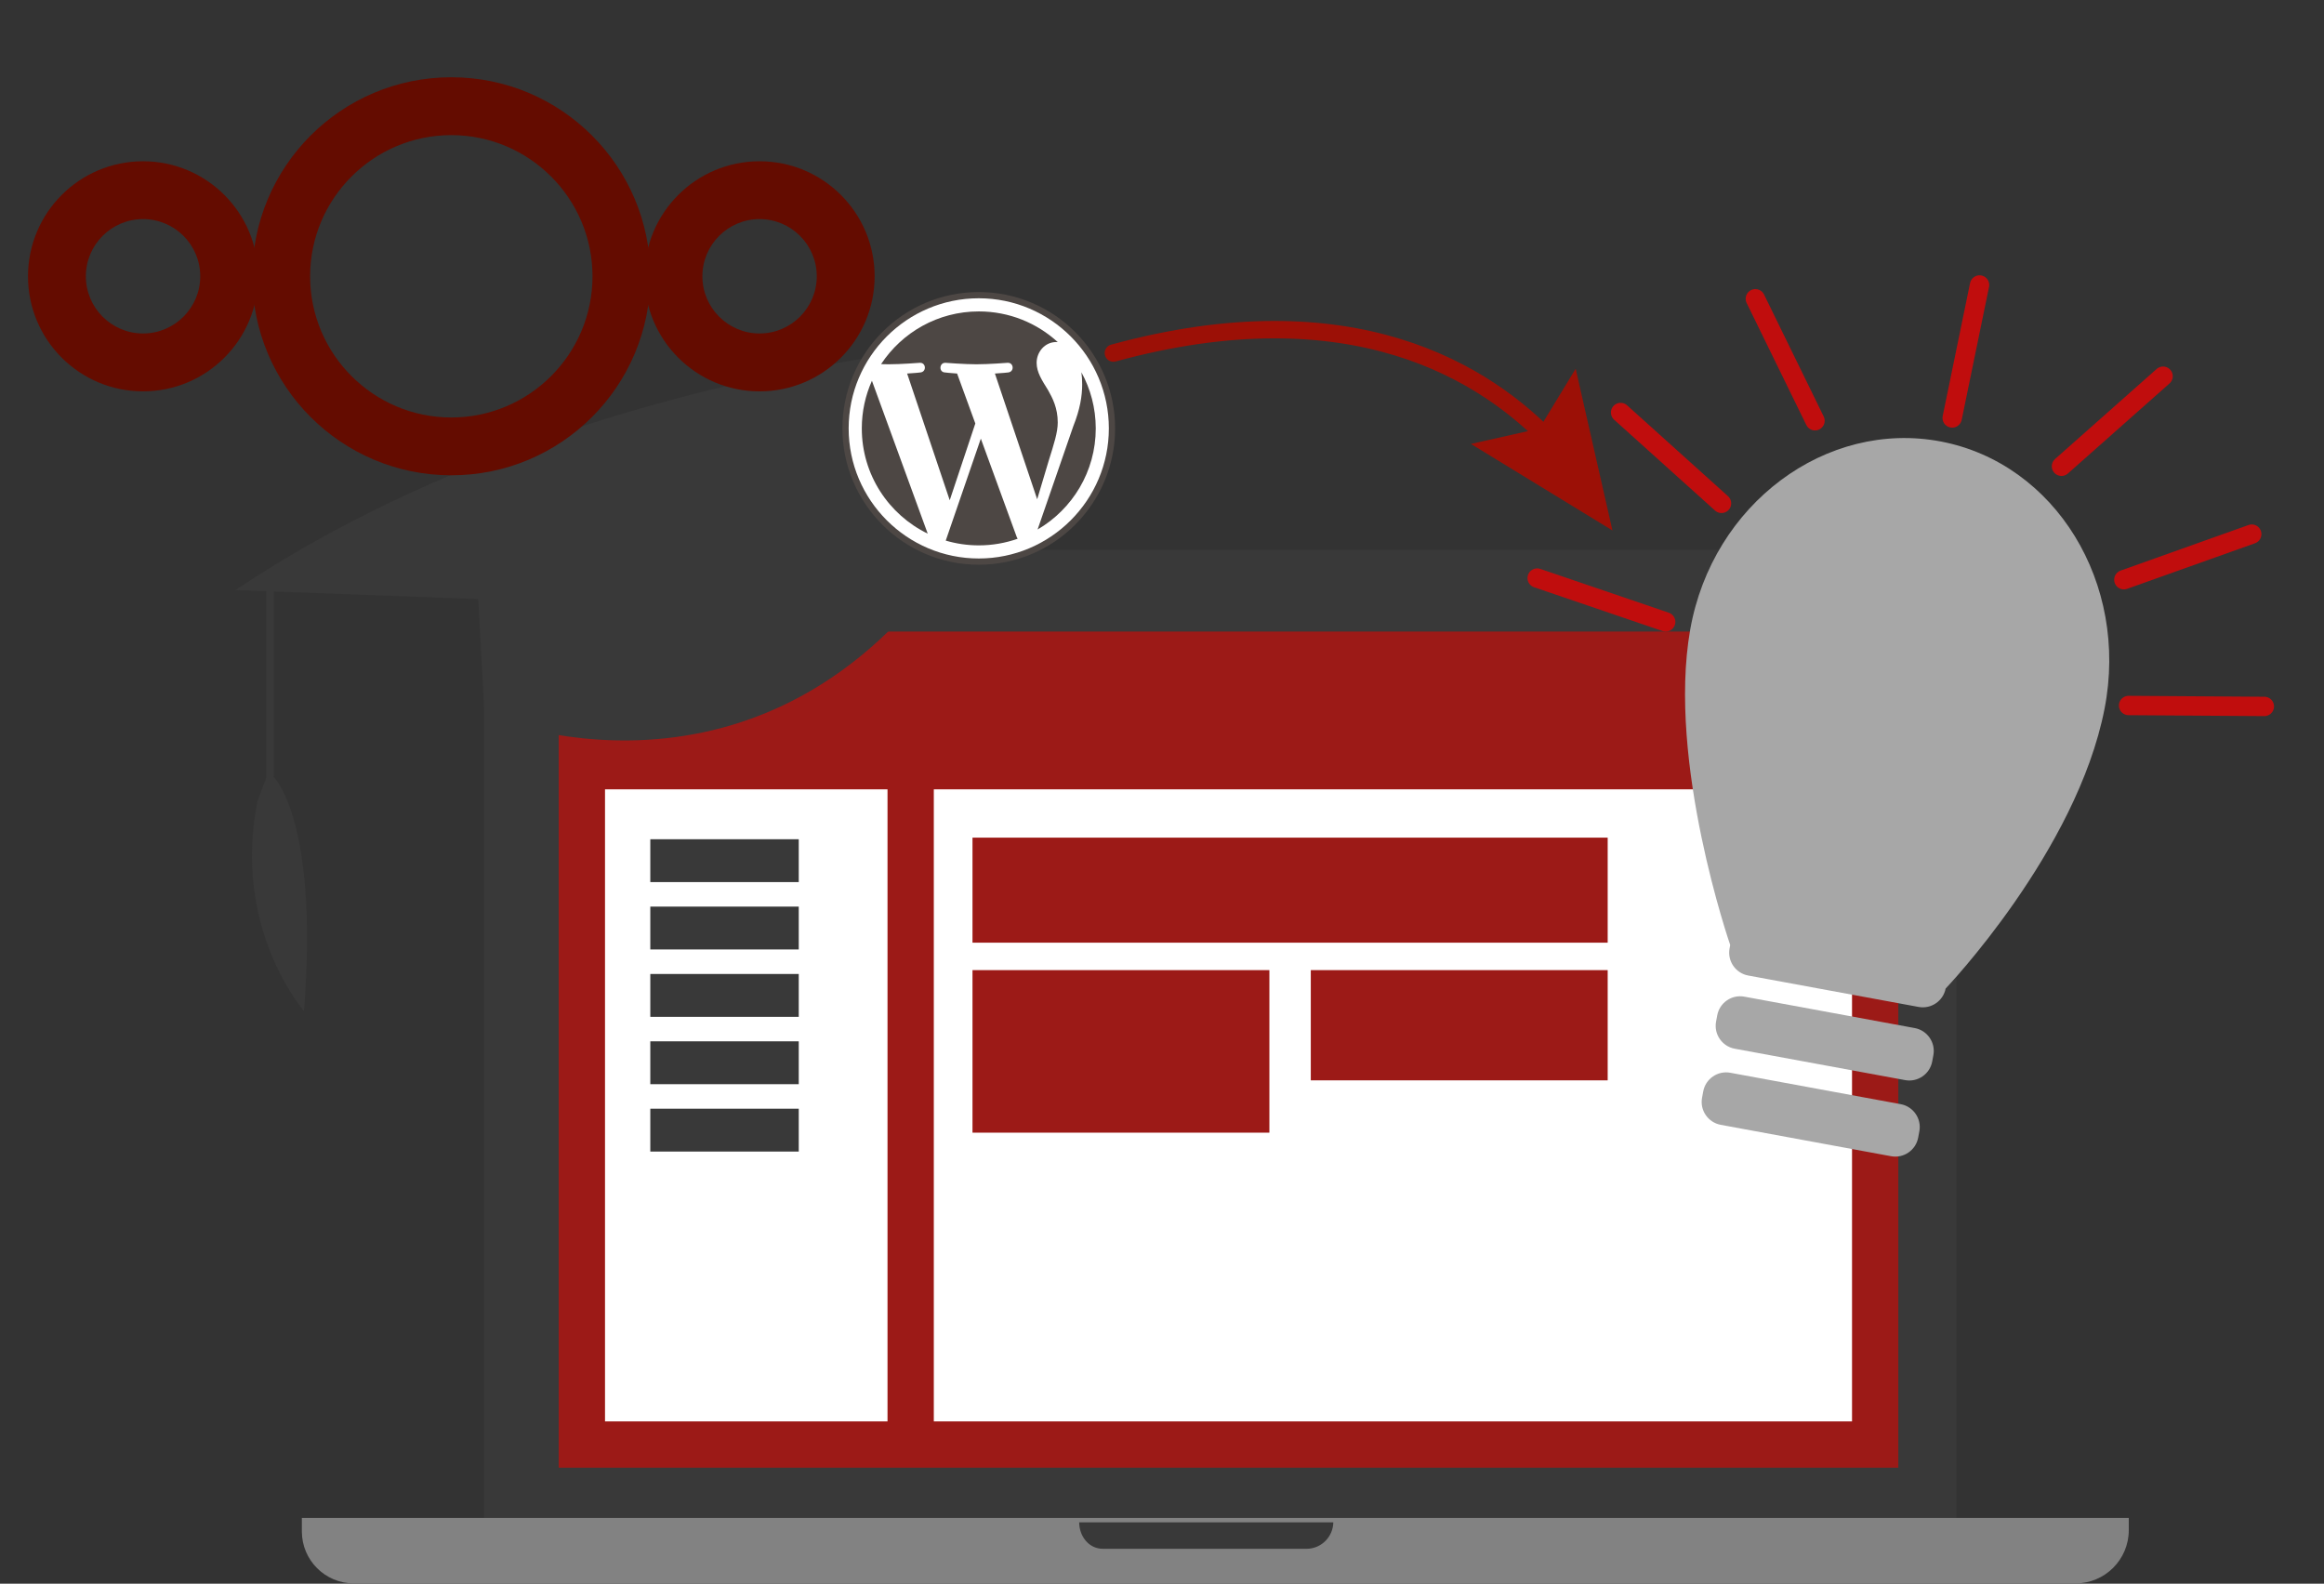 <?xml version="1.0" encoding="utf-8"?>
<!-- Generator: Adobe Illustrator 24.2.3, SVG Export Plug-In . SVG Version: 6.00 Build 0)  -->
<svg version="1.1" xmlns="http://www.w3.org/2000/svg" xmlns:xlink="http://www.w3.org/1999/xlink" x="0px" y="0px"
	 viewBox="0 0 800.94 545.82" style="enable-background:new 0 0 800.94 545.82;" xml:space="preserve">
<rect x="0" y="0" width="800.94" height="545.82" fill="#333333" stroke="none"/>
<style type="text/css">
	.st0{fill:none;stroke:#828282;stroke-width:16;stroke-miterlimit:10;}
	.st1{fill:#393939;}
	.st2{fill:#828282;}
	.st3{fill:#FFFFFF;}
	.st4{fill:#9C1A17;stroke:#9C1A17;stroke-width:16;stroke-miterlimit:10;}
	.st5{fill:none;stroke:#9C1A17;stroke-width:16;stroke-miterlimit:10;}
	.st6{fill:#9C1A17;}
	.st7{fill:#9B1915;}
	.st8{fill:#63140C;}
	.st9{fill:#C2191A;}
	.st10{fill:#4D4D4D;}
	.st11{fill:#42B8C1;}
	.st12{fill:#E0E0E0;}
	.st13{fill:#F5F5F5;}
	.st14{fill:#CCCCCC;}
	.st15{fill:none;stroke:#C2191A;stroke-width:11;stroke-linecap:round;stroke-miterlimit:10;}
	.st16{fill:#CECECE;}
	.st17{fill:none;stroke:#393939;stroke-width:6;stroke-linecap:round;stroke-miterlimit:10;}
	.st18{fill:#9B1915;stroke:#FFFFFF;stroke-width:4;stroke-miterlimit:10;}
	.st19{fill:#C2191A;stroke:#C2191A;stroke-width:2;stroke-miterlimit:10;}
	.st20{fill:none;stroke:#63140C;stroke-width:6;stroke-linecap:square;stroke-linejoin:round;stroke-miterlimit:10;}
	.st21{fill:none;stroke:#63140C;stroke-width:16;stroke-linecap:square;stroke-linejoin:round;stroke-miterlimit:10;}
	.st22{fill:#FFFFFF;stroke:#9C1A17;stroke-width:16;stroke-miterlimit:10;}
	.st23{fill:#9C1A17;stroke:#FFFFFF;stroke-width:6;stroke-linecap:round;stroke-miterlimit:10;}
	.st24{fill:#FFFFFF;stroke:#63140C;stroke-width:16;stroke-miterlimit:10;}
	.st25{fill:none;stroke:#C2191A;stroke-width:16;stroke-miterlimit:10;}
	.st26{fill:#FFFFFF;stroke:#C2191A;stroke-width:16;stroke-miterlimit:10;}
	.st27{fill:none;stroke:#393939;stroke-width:4;stroke-linecap:round;stroke-miterlimit:10;}
	.st28{fill:none;stroke:#63140C;stroke-width:16;stroke-miterlimit:10;}
	.st29{fill:none;stroke:#9B1915;stroke-width:16;stroke-miterlimit:10;}
	.st30{fill:none;stroke:#FFFFFF;stroke-width:16;stroke-miterlimit:10;}
	.st31{fill:#FFFFFF;stroke:#9B1915;stroke-width:16;stroke-miterlimit:10;}
	.st32{fill:none;stroke:#63140C;stroke-width:14;stroke-miterlimit:10;}
	.st33{fill:#63140C;stroke:#FFFFFF;stroke-width:14;stroke-miterlimit:10;}
	.st34{fill:#9B1915;stroke:#FFFFFF;stroke-width:16;stroke-miterlimit:10;}
	.st35{fill:none;stroke:#FFFFFF;stroke-width:16;stroke-linecap:round;stroke-miterlimit:10;}
	.st36{fill-rule:evenodd;clip-rule:evenodd;fill:#CECECE;}
	.st37{fill-rule:evenodd;clip-rule:evenodd;fill:#C2191A;}
	.st38{fill:none;stroke:#828282;stroke-width:16;stroke-linecap:round;stroke-miterlimit:10;}
	.st39{fill:none;stroke:#9C1A17;stroke-width:10.264;stroke-linecap:round;stroke-miterlimit:10;}
	.st40{fill:#A7A7A7;}
	.st41{fill:#E30613;}
	.st42{fill:#676767;}
	.st43{fill:none;stroke:#9C1006;stroke-width:6;stroke-linecap:round;stroke-miterlimit:10;}
	.st44{fill:#9C1006;}
	.st45{fill:#9C1A17;stroke:#9C1A17;stroke-width:15.954;stroke-miterlimit:10;}
	.st46{fill:none;stroke:#9C1A17;stroke-width:15.954;stroke-miterlimit:10;}
	.st47{fill:none;stroke:#C00D0D;stroke-width:6.671;stroke-linecap:round;stroke-miterlimit:10;}
	.st48{fill:#640C00;}
	.st49{fill:#4D4744;}
	.st50{fill:none;stroke:#FFFFFF;stroke-width:12.195;stroke-miterlimit:10;}
	.st51{fill:none;stroke:#FFFFFF;stroke-width:13.072;stroke-linecap:round;stroke-miterlimit:10;}
</style>
<g id="Ebene_2">
</g>
<g id="Layer_1">
	<path class="st1" d="M195.06,189.53H646.1c15.59,0,28.22,12.64,28.22,28.22v0v305.51H166.84V217.76
		C166.84,202.17,179.47,189.53,195.06,189.53L195.06,189.53z"/>
	<path class="st2" d="M104.03,523.16h629.63v4.2c0,10.14-8.22,18.35-18.35,18.35l0,0H121.94c-9.89,0-17.91-8.02-17.91-17.91l0,0
		V523.16z"/>
	<path class="st1" d="M459.51,524.68c-0.09,4.96-4.06,8.98-9.02,9.11h-70.35c-5.09,0-8.21-4.56-8.21-9.11L459.51,524.68z"/>
	<rect x="193" y="219.01" class="st3" width="456.65" height="284.65"/>
	<g>
		<g>
			<path class="st43" d="M535.52,153.24c-23.47-25.17-69.89-53.97-151.8-31.56"/>
			<g>
				<polygon class="st44" points="543.04,127.08 530.49,147.71 506.94,153 555.71,182.82 				"/>
			</g>
		</g>
	</g>
	<rect x="193.03" y="218.16" class="st3" width="460.72" height="287.18"/>
	<path class="st45" d="M205.86,264.06h432.71V244.5c0,0-2.61-9.94-11.58-9.94c-8.97,0-405.99,0-405.99,0s-11.9-3.03-15.15,6.56
		C202.62,250.71,205.86,264.06,205.86,264.06z"/>
	<line class="st46" x1="313.85" y1="269.05" x2="313.85" y2="493.92"/>
	<rect x="335.16" y="288.69" class="st6" width="218.91" height="36.2"/>
	<rect x="335.16" y="334.35" class="st6" width="102.32" height="56.02"/>
	<rect x="451.75" y="334.35" class="st6" width="102.32" height="37.99"/>
	<rect x="224.12" y="289.24" class="st1" width="51.16" height="14.77"/>
	<rect x="224.12" y="312.46" class="st1" width="51.16" height="14.77"/>
	<rect x="224.12" y="335.68" class="st1" width="51.16" height="14.77"/>
	<rect x="224.12" y="358.89" class="st1" width="51.16" height="14.77"/>
	<rect x="224.12" y="382.11" class="st1" width="51.16" height="14.77"/>
	<g>
		<path class="st6" d="M638.28,233.61v256.27H208.51V233.61H638.28 M654.23,217.66H192.55v288.17h461.68V217.66L654.23,217.66z"/>
	</g>
	<g>
		<path class="st1" d="M368.5,115.81c0,0-163.02,4.35-287.37,87.56l83.68,3.1l2.2,40.06c0,0,95.85,41.42,162.3-56.82l-29.11-21.74
			l68.3-49.06"/>
		<path class="st1" d="M94.33,203.62v64.17c0,0,15.64,14.74,10.43,80.64c0,0-24.92-28.47-15.99-72.41l2.98-7.93v-64.58L94.33,203.62
			z"/>
	</g>
	<g>
		<path class="st40" d="M670.56,340.62c-0.8,4.33-4.99,7.22-9.32,6.42l-58.75-10.83c-4.33-0.8-7.22-4.99-6.42-9.32l0.41-2.2
			c0.8-4.33,4.99-7.22,9.32-6.42l58.75,10.83c4.33,0.8,7.22,4.99,6.42,9.32L670.56,340.62z"/>
	</g>
	<g>
		<path class="st40" d="M665.91,365.84c-0.8,4.33-4.99,7.22-9.32,6.42l-58.75-10.83c-4.33-0.8-7.22-4.99-6.42-9.32l0.41-2.2
			c0.8-4.33,4.99-7.22,9.32-6.42l58.75,10.83c4.33,0.8,7.22,4.99,6.42,9.32L665.91,365.84z"/>
	</g>
	<g>
		<path class="st40" d="M661.08,392.07c-0.8,4.33-4.99,7.22-9.32,6.42l-58.75-10.83c-4.33-0.8-7.22-4.99-6.42-9.32l0.41-2.2
			c0.8-4.33,4.99-7.22,9.32-6.42l58.75,10.83c4.33,0.8,7.22,4.99,6.42,9.32L661.08,392.07z"/>
	</g>
	<path class="st40" d="M582.51,217c7.67-43.45,46.95-72.37,86.38-64.84c39.43,7.53,64.88,48.8,56.42,92.1
		c-9.61,49.21-54.76,96.43-54.76,96.43l-74.26-15.01C596.29,325.68,574.46,262.61,582.51,217z"/>
	<line class="st47" x1="672.8" y1="144.05" x2="682.23" y2="98.22"/>
	<line class="st47" x1="625.52" y1="145.01" x2="604.96" y2="102.97"/>
	<line class="st47" x1="593.3" y1="173.48" x2="558.52" y2="142.17"/>
	<line class="st47" x1="710.46" y1="160.7" x2="745.48" y2="129.66"/>
	<line class="st47" x1="731.96" y1="199.8" x2="776.04" y2="184.09"/>
	<line class="st47" x1="733.59" y1="243.15" x2="780.38" y2="243.47"/>
	<line class="st47" x1="529.77" y1="199.23" x2="574.06" y2="214.33"/>
	<g>
		<g>
			<path class="st48" d="M49.3,75.51c10.87,0,19.71,8.84,19.71,19.71s-8.84,19.71-19.71,19.71s-19.71-8.84-19.71-19.71
				S38.43,75.51,49.3,75.51 M49.3,55.58c-21.9,0-39.65,17.75-39.65,39.65c0,21.9,17.75,39.65,39.65,39.65s39.65-17.75,39.65-39.65
				C88.94,73.33,71.19,55.58,49.3,55.58L49.3,55.58z"/>
		</g>
		<g>
			<path class="st48" d="M261.78,75.51c10.87,0,19.71,8.84,19.71,19.71s-8.84,19.71-19.71,19.71c-10.87,0-19.71-8.84-19.71-19.71
				S250.91,75.51,261.78,75.51 M261.78,55.58c-21.9,0-39.65,17.75-39.65,39.65c0,21.9,17.75,39.65,39.65,39.65
				c21.9,0,39.65-17.75,39.65-39.65C301.43,73.33,283.68,55.58,261.78,55.58L261.78,55.58z"/>
		</g>
		<g>
			<path class="st48" d="M155.54,46.57c26.83,0,48.66,21.83,48.66,48.66s-21.83,48.66-48.66,48.66s-48.66-21.83-48.66-48.66
				S128.71,46.57,155.54,46.57 M155.54,26.63c-37.88,0-68.59,30.71-68.59,68.59c0,37.88,30.71,68.59,68.59,68.59
				c37.88,0,68.59-30.71,68.59-68.59C224.13,57.34,193.42,26.63,155.54,26.63L155.54,26.63z"/>
		</g>
	</g>
	<g>
		<circle class="st3" cx="337.32" cy="147.64" r="46.39"/>
		<g>
			<path class="st49" d="M297.01,147.64c0,15.96,9.27,29.75,22.72,36.28l-19.23-52.69C298.26,136.25,297.01,141.8,297.01,147.64z"/>
			<path class="st49" d="M364.54,145.61c0-4.98-1.79-8.43-3.32-11.12c-2.04-3.32-3.96-6.13-3.96-9.45c0-3.71,2.81-7.16,6.77-7.16
				c0.18,0,0.35,0.02,0.52,0.03c-7.17-6.57-16.73-10.58-27.22-10.58c-14.08,0-26.47,7.23-33.68,18.17c0.95,0.03,1.84,0.05,2.59,0.05
				c4.22,0,10.74-0.51,10.74-0.51c2.17-0.13,2.43,3.06,0.26,3.32c0,0-2.18,0.26-4.61,0.38l14.68,43.67l8.82-26.46l-6.28-17.21
				c-2.17-0.13-4.23-0.38-4.23-0.38c-2.17-0.13-1.92-3.45,0.25-3.32c0,0,6.66,0.51,10.62,0.51c4.22,0,10.74-0.51,10.74-0.51
				c2.17-0.13,2.43,3.06,0.26,3.32c0,0-2.19,0.26-4.61,0.38l14.57,43.33l4.02-13.44C363.21,153.06,364.54,149.06,364.54,145.61z"/>
			<path class="st49" d="M338.03,151.17l-12.09,35.15c3.61,1.06,7.43,1.64,11.39,1.64c4.69,0,9.2-0.81,13.39-2.28
				c-0.11-0.17-0.21-0.36-0.29-0.55L338.03,151.17z"/>
			<path class="st49" d="M372.69,128.3c0.17,1.28,0.27,2.66,0.27,4.15c0,4.09-0.76,8.69-3.06,14.44l-12.31,35.6
				c11.98-6.99,20.05-19.97,20.05-34.84C377.63,140.63,375.84,134.04,372.69,128.3z"/>
			<path class="st49" d="M337.32,100.65c-25.91,0-46.99,21.08-46.99,46.99c0,25.91,21.08,46.99,46.99,46.99
				c25.91,0,46.99-21.08,46.99-46.99C384.32,121.73,363.23,100.65,337.32,100.65z M337.32,192.48c-24.72,0-44.84-20.11-44.84-44.84
				c0-24.72,20.11-44.84,44.84-44.84c24.72,0,44.83,20.11,44.83,44.84C382.16,172.36,362.04,192.48,337.32,192.48z"/>
		</g>
	</g>
</g>
</svg>

